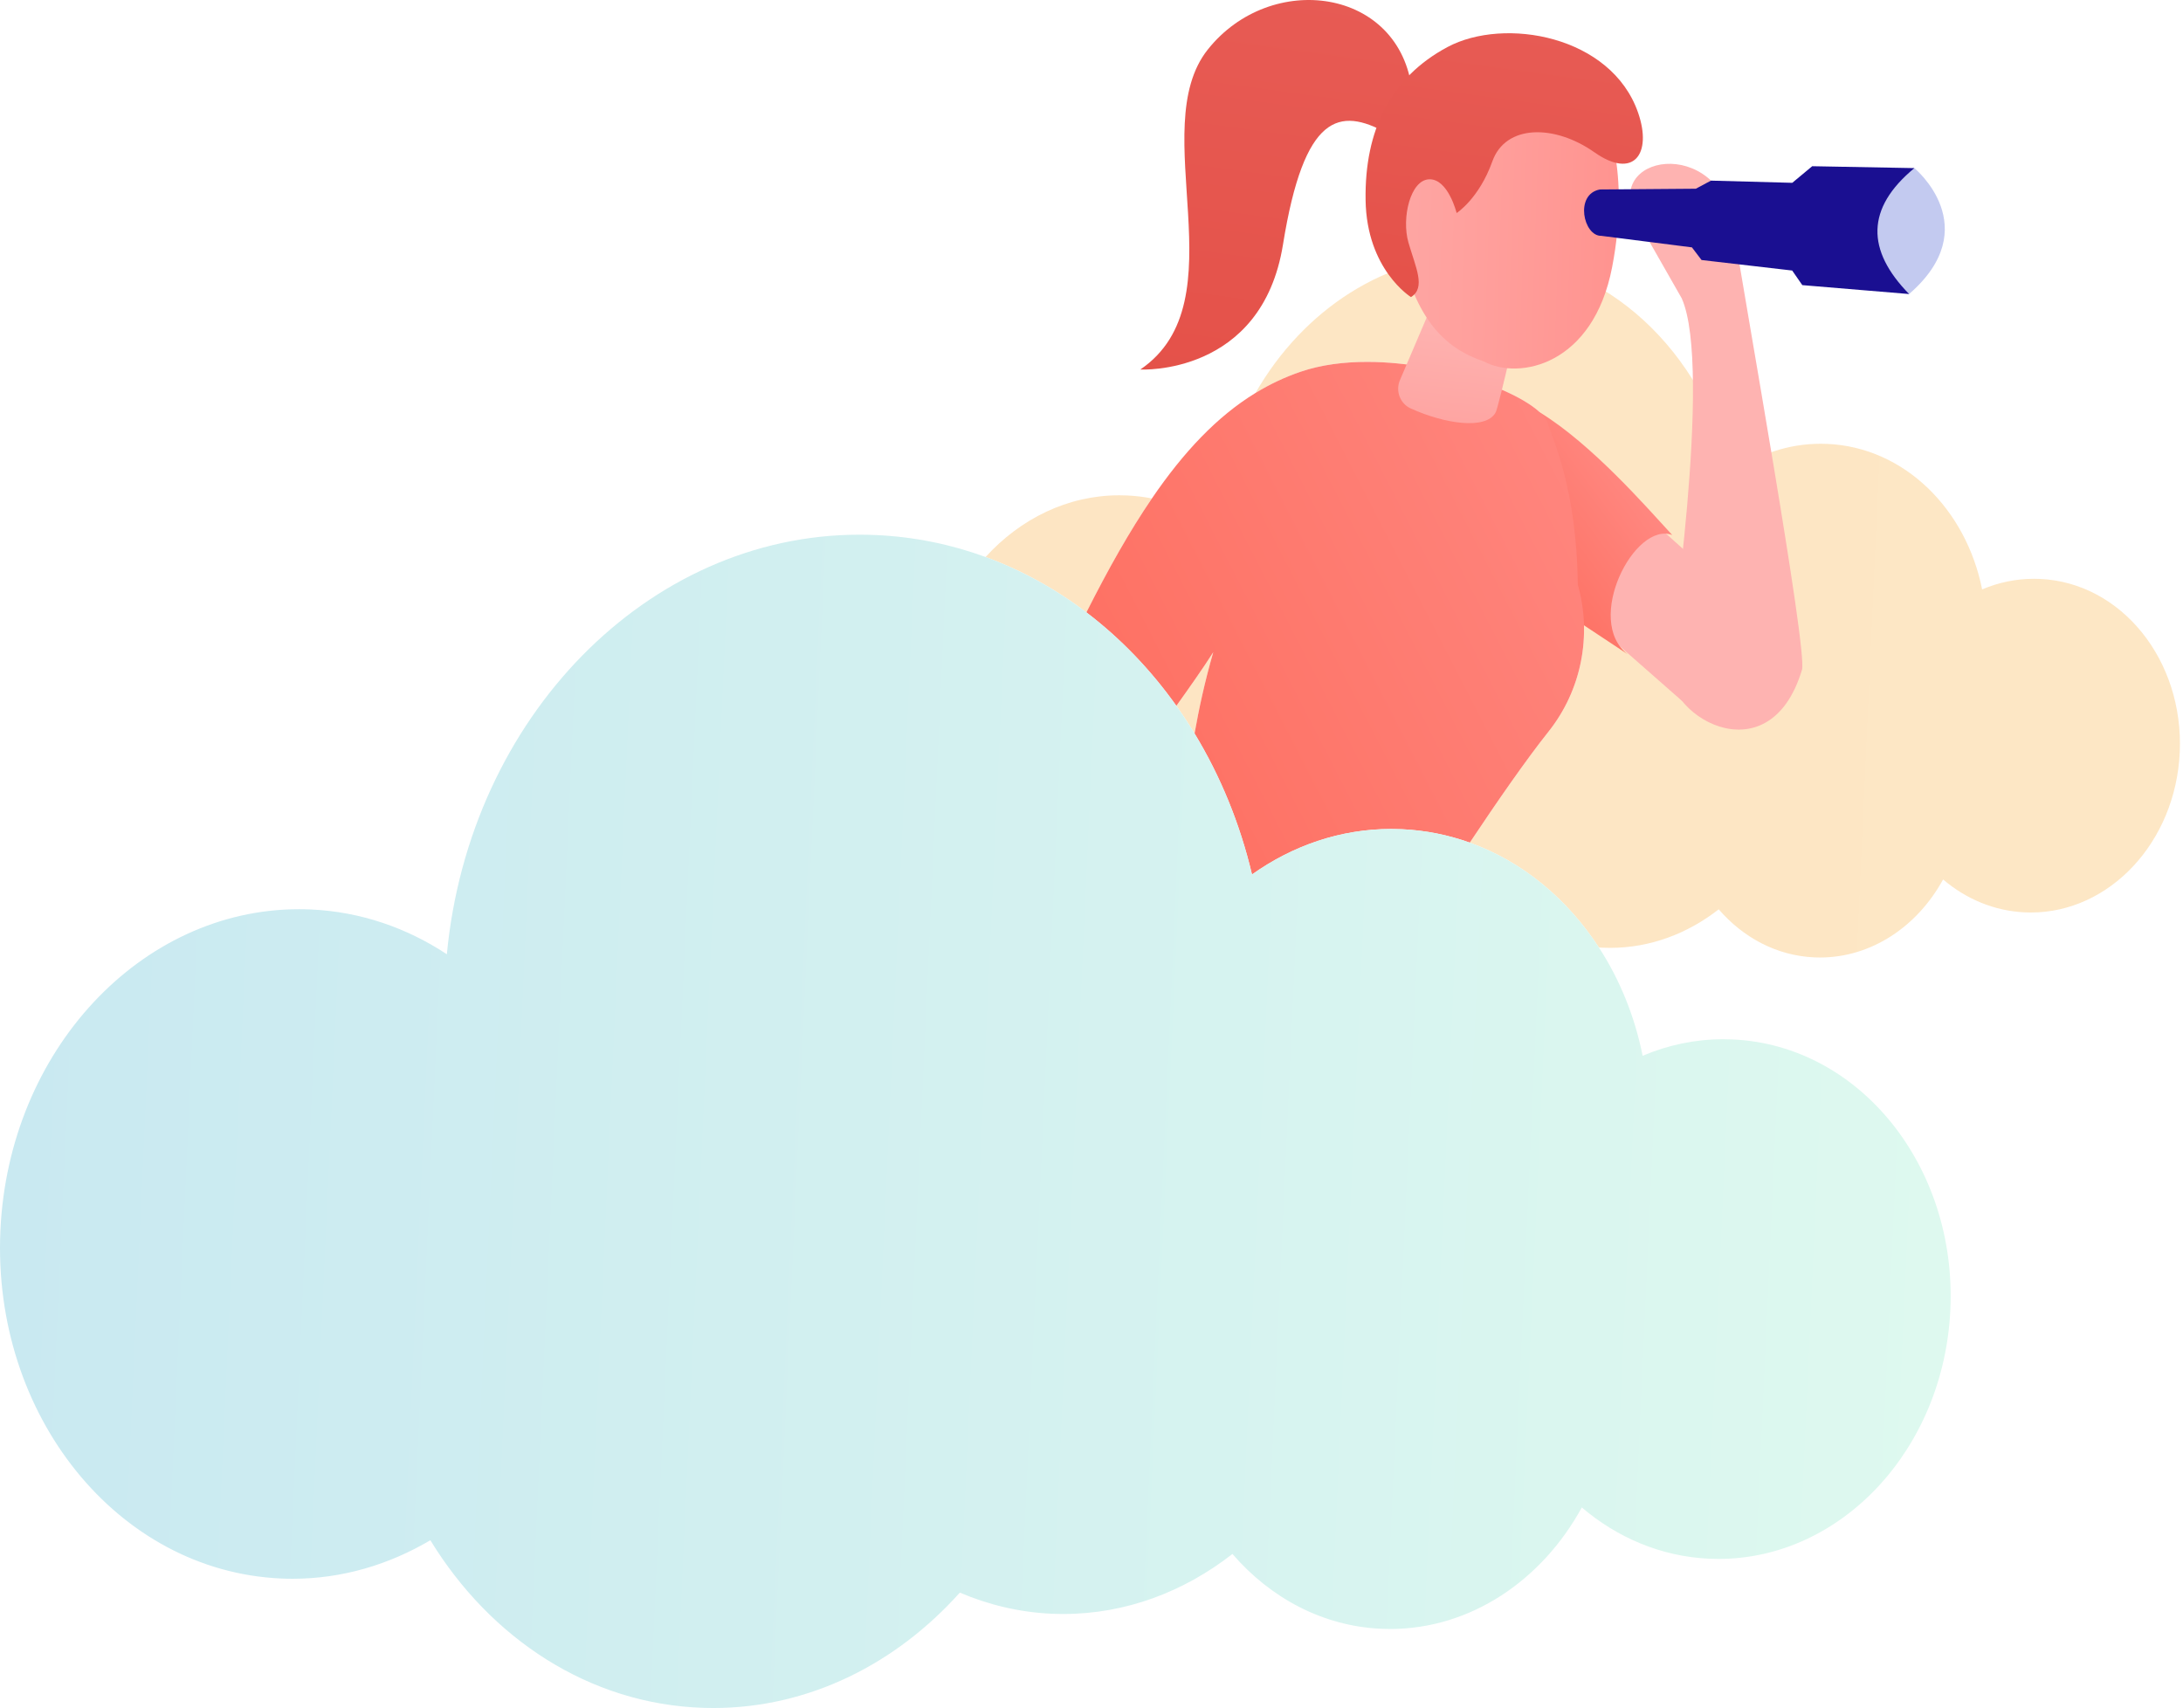 <svg xmlns="http://www.w3.org/2000/svg" width="216" height="169" viewBox="0 0 216 169" fill="none"><path d="M120.049 64.533C119.094 66.041 117.561 68.216 116.398 69.837C117.028 70.724 117.629 71.638 118.199 72.577C118.636 70.117 119.204 67.456 120.049 64.533ZM110.75 49.007C105.648 49.006 100.962 51.327 97.522 55.112C101.101 56.421 104.451 58.278 107.497 60.593C109.655 56.31 111.777 52.543 113.977 49.319C113.178 49.162 112.359 49.062 111.525 49.024C111.266 49.012 111.007 49.007 110.75 49.007ZM146.364 25.209C137.173 25.209 128.958 30.631 124.226 38.884C125.646 38.015 127.135 37.311 128.712 36.775C130.715 36.095 132.969 35.808 135.28 35.808C143.444 35.808 152.298 39.393 153.145 41.868C153.573 43.351 156.009 48.22 156.117 57.835C157.549 62.88 156.475 68.311 153.206 72.41C151.032 75.139 148.184 79.241 145.431 83.373C150.631 85.238 155.07 88.924 158.207 93.75C158.324 93.758 158.441 93.765 158.558 93.77C158.813 93.782 159.067 93.787 159.321 93.787C163.285 93.787 166.986 92.372 170.062 89.973C172.467 92.755 175.774 94.556 179.501 94.727C179.695 94.735 179.889 94.74 180.081 94.74C185.179 94.74 189.72 91.665 192.261 87.018C194.519 88.94 197.301 90.135 200.352 90.274C200.552 90.284 200.753 90.288 200.951 90.288C208.738 90.288 215.273 83.328 215.678 74.444C216.094 65.333 209.905 57.649 201.857 57.282C201.656 57.272 201.455 57.268 201.255 57.268C199.459 57.268 197.729 57.638 196.125 58.319C194.53 50.349 188.415 44.269 180.83 43.923C180.603 43.913 180.377 43.908 180.152 43.908C176.922 43.908 173.885 44.966 171.304 46.799C168.464 34.789 159.032 25.763 147.434 25.233C147.076 25.217 146.719 25.209 146.364 25.209Z" fill="url(#paint0_linear)"></path><path d="M151.366 40.716L177.327 63.995L166.475 69.391L148.357 53.479L151.366 40.716Z" fill="url(#paint1_linear)"></path><path d="M162.019 21.835L166.402 29.52C169.503 36.498 165.136 65.393 165.16 65.266C164.159 70.638 175.015 77.208 178.298 66.275C178.881 64.36 172.47 28.81 171.515 22.43C170.143 13.262 158.253 15.234 162.019 21.835Z" fill="url(#paint2_linear)"></path><path d="M152.382 40.815C157.573 44.005 162.976 50.246 165.465 52.939C161.722 51.536 156.711 61.402 161.053 64.733L145.326 54.326L146.914 40.636L152.382 40.815Z" fill="url(#paint3_linear)"></path><path d="M189.42 16.633C189.42 16.633 196.531 22.468 188.899 29.093L184.059 27.554L184.266 18.415L189.42 16.633Z" fill="#C3CAF0"></path><path d="M135.279 35.808C132.968 35.807 130.714 36.094 128.711 36.775C127.134 37.311 125.645 38.015 124.225 38.884C120.425 41.209 117.12 44.711 113.976 49.319C111.776 52.543 109.654 56.309 107.496 60.592C110.867 63.154 113.866 66.276 116.397 69.837C117.56 68.216 119.093 66.04 120.048 64.533C119.203 67.455 118.635 70.116 118.198 72.576C120.749 76.776 122.688 81.482 123.881 86.525C127.9 83.671 132.63 82.022 137.66 82.022C138.01 82.022 138.362 82.031 138.714 82.047C141.055 82.154 143.306 82.611 145.43 83.373C148.183 79.241 151.031 75.139 153.205 72.41C156.474 68.311 157.548 62.88 156.116 57.835C156.008 48.22 153.572 43.351 153.145 41.868C152.297 39.392 143.443 35.808 135.279 35.808Z" fill="url(#paint4_linear)"></path><path d="M85.042 52.904C64.123 52.903 46.453 70.938 44.214 94.419C40.262 91.812 35.704 90.214 30.79 89.99C30.387 89.971 29.985 89.962 29.585 89.962C13.961 89.962 0.853 103.926 0.04 121.751C-0.794 140.03 11.621 155.446 27.771 156.184C28.167 156.202 28.561 156.211 28.953 156.211C33.844 156.211 38.478 154.822 42.582 152.398C48.521 162.116 58.306 168.628 69.604 168.984C69.931 168.995 70.257 169 70.581 169C80.033 169 88.662 164.635 94.971 157.581C97.799 158.784 100.838 159.524 104.032 159.67C104.429 159.688 104.825 159.697 105.218 159.697C111.392 159.697 117.157 157.492 121.946 153.758C125.691 158.09 130.841 160.894 136.645 161.159C136.947 161.173 137.249 161.18 137.549 161.18C145.488 161.18 152.558 156.391 156.515 149.155C160.031 152.148 164.363 154.009 169.115 154.227C169.426 154.241 169.738 154.248 170.047 154.248C182.174 154.248 192.35 143.41 192.981 129.575C193.628 115.387 183.991 103.421 171.458 102.849C171.145 102.835 170.833 102.827 170.523 102.827C167.725 102.827 165.03 103.404 162.533 104.465C161.746 100.535 160.254 96.9 158.206 93.75C155.07 88.924 150.63 85.237 145.43 83.373C143.306 82.611 141.055 82.154 138.714 82.047C138.362 82.031 138.01 82.022 137.66 82.022C132.63 82.022 127.9 83.671 123.881 86.525C122.688 81.482 120.749 76.776 118.198 72.577C117.628 71.638 117.027 70.724 116.397 69.837C113.866 66.276 110.867 63.154 107.496 60.592C104.45 58.277 101.1 56.421 97.521 55.112C94.105 53.864 90.481 53.114 86.709 52.942C86.152 52.916 85.595 52.904 85.042 52.904Z" fill="url(#paint5_linear)"></path><path d="M150.915 28.704C150.797 29.163 148.23 40.593 147.972 40.839C147.007 42.546 142.928 41.939 139.576 40.409C138.523 39.928 138.066 38.674 138.521 37.608L143.011 27.095L150.915 28.704Z" fill="url(#paint6_linear)"></path><path d="M158.716 11.471C158.716 11.471 161.383 16.745 159.514 26.436C157.644 36.128 150.328 37.638 146.821 35.768C142.912 34.422 139.851 31.611 138.224 23.267C136.592 14.929 154.061 4.229 158.716 11.471Z" fill="url(#paint7_linear)"></path><path d="M139.722 9.012C138.569 -1.222 125.74 -2.949 119.502 4.908C113.264 12.764 122.775 29.79 112.83 36.563C112.83 36.563 124.848 37.217 126.946 24.2C129.043 11.182 132.563 10.62 137.183 13.141C141.804 15.662 139.722 9.012 139.722 9.012Z" fill="url(#paint8_linear)"></path><path d="M139.611 29.395C141.119 28.463 140.054 26.421 139.358 23.992C138.662 21.563 139.553 17.786 141.423 17.74C143.294 17.694 144.129 21.08 144.129 21.08C144.129 21.08 146.347 19.654 147.662 15.968C148.979 12.281 153.829 12.302 157.743 15.057C161.656 17.813 163.494 15.215 162.085 11.153C159.435 3.513 148.846 1.645 143.217 4.658C137.587 7.671 135.018 12.892 135.12 19.788C135.221 26.685 139.611 29.395 139.611 29.395Z" fill="url(#paint9_linear)"></path><path d="M158.306 18.747C155.776 19.208 156.669 23.376 158.444 23.336L167.41 24.477L168.362 25.728L177.33 26.767L178.332 28.212L188.899 29.093C184.671 24.777 184.602 20.615 189.421 16.633L179.312 16.446L177.338 18.089L169.295 17.871L167.798 18.673L158.306 18.747Z" fill="url(#paint10_linear)"></path><defs><linearGradient id="paint0_linear" x1="92.341" y1="56.772" x2="216.213" y2="62.422" gradientUnits="userSpaceOnUse"><stop stop-color="#FDE5C3"></stop><stop offset="1" stop-color="#FDE7C5"></stop></linearGradient><linearGradient id="paint1_linear" x1="179.846" y1="93.379" x2="171.19" y2="75.77" gradientUnits="userSpaceOnUse"><stop stop-color="#FF928E"></stop><stop offset="1" stop-color="#FEB3B1"></stop></linearGradient><linearGradient id="paint2_linear" x1="133.841" y1="66.777" x2="149.404" y2="56.705" gradientUnits="userSpaceOnUse"><stop stop-color="#FF928E"></stop><stop offset="1" stop-color="#FEB3B1"></stop></linearGradient><linearGradient id="paint3_linear" x1="149.505" y1="56.009" x2="166.759" y2="43.21" gradientUnits="userSpaceOnUse"><stop stop-color="#FE7062"></stop><stop offset="1" stop-color="#FF928E"></stop></linearGradient><linearGradient id="paint4_linear" x1="109.784" y1="73.971" x2="185.877" y2="34.84" gradientUnits="userSpaceOnUse"><stop stop-color="#FE7062"></stop><stop offset="1" stop-color="#FF928E"></stop></linearGradient><linearGradient id="paint5_linear" x1="0.69" y1="107.407" x2="193.588" y2="116.205" gradientUnits="userSpaceOnUse"><stop stop-color="#C9E9F1"></stop><stop offset="1" stop-color="#DEF9EF"></stop></linearGradient><linearGradient id="paint6_linear" x1="142.177" y1="54.917" x2="144.827" y2="31.782" gradientUnits="userSpaceOnUse"><stop stop-color="#FF928E"></stop><stop offset="1" stop-color="#FEB3B1"></stop></linearGradient><linearGradient id="paint7_linear" x1="161.742" y1="23.099" x2="123.595" y2="21.794" gradientUnits="userSpaceOnUse"><stop stop-color="#FF928E"></stop><stop offset="1" stop-color="#FEB3B1"></stop></linearGradient><linearGradient id="paint8_linear" x1="118.705" y1="81.626" x2="132.792" y2="-21.729" gradientUnits="userSpaceOnUse"><stop stop-color="#E1473D"></stop><stop offset="1" stop-color="#E9605A"></stop></linearGradient><linearGradient id="paint9_linear" x1="142.665" y1="61.147" x2="152.641" y2="-12.041" gradientUnits="userSpaceOnUse"><stop stop-color="#E1473D"></stop><stop offset="1" stop-color="#E9605A"></stop></linearGradient><linearGradient id="paint10_linear" x1="187.985" y1="65.192" x2="180.534" y2="42.116" gradientUnits="userSpaceOnUse"><stop stop-color="#09005D"></stop><stop offset="1" stop-color="#1A0F91"></stop></linearGradient></defs></svg>